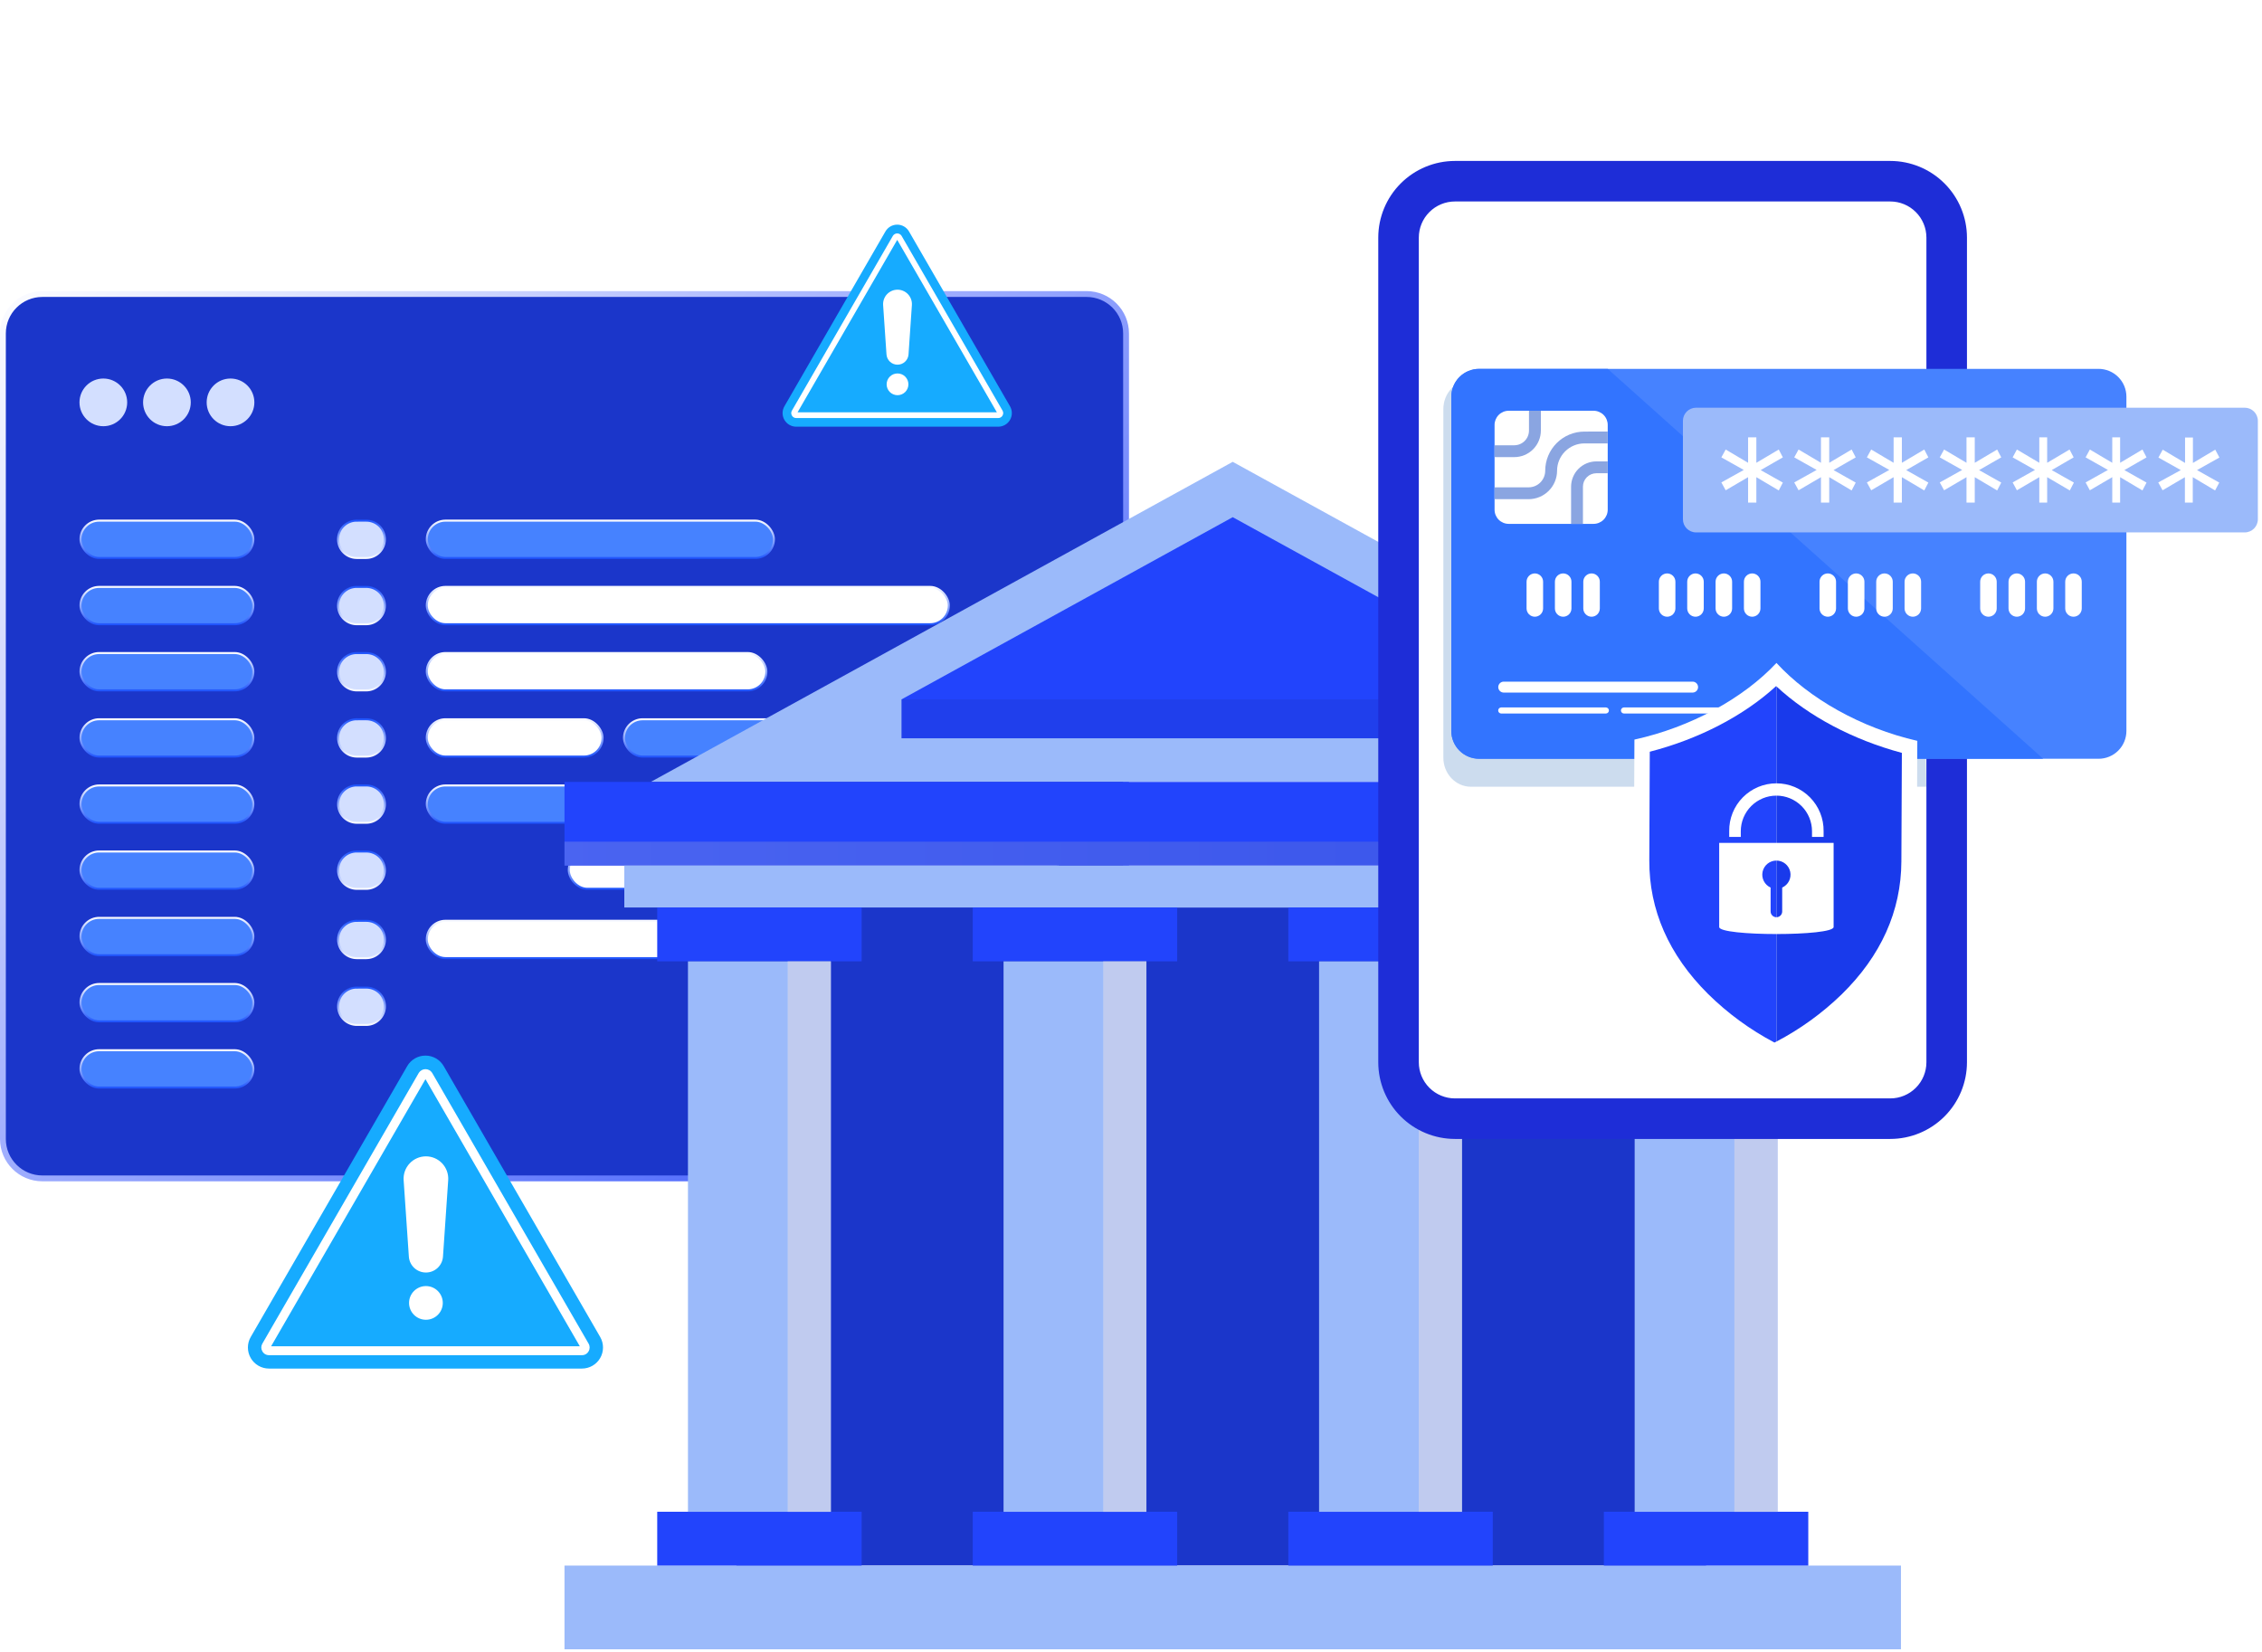 <?xml version="1.0" encoding="UTF-8"?> <svg xmlns="http://www.w3.org/2000/svg" width="460" height="336" viewBox="0 0 460 336" fill="none"><path d="M8.622 59.799H220.967C225.402 59.799 228.995 63.388 228.995 67.812V231.646C228.995 236.071 225.402 239.659 220.967 239.659H8.622C4.188 239.659 0.594 236.071 0.594 231.646V67.812C0.594 63.388 4.188 59.799 8.622 59.799Z" fill="#1B36CA" stroke="url(#paint0_linear_5515_2783)" stroke-width="1.188"></path><circle cx="21.014" cy="81.835" r="4.85" fill="#D3DFFF"></circle><circle cx="33.947" cy="81.835" r="4.85" fill="#D3DFFF"></circle><circle cx="46.878" cy="81.835" r="4.85" fill="#D3DFFF"></circle><path d="M74.487 146.286L74.488 146.286C74.987 146.284 75.481 146.38 75.942 146.569C76.403 146.759 76.823 147.038 77.175 147.391C77.528 147.743 77.807 148.163 77.997 148.624C78.186 149.085 78.282 149.58 78.28 150.078L78.28 150.078L78.28 150.079C78.28 151.085 77.88 152.05 77.169 152.762C76.457 153.473 75.493 153.872 74.487 153.872L72.554 153.872C71.548 153.872 70.583 153.473 69.872 152.762C69.16 152.05 68.761 151.085 68.761 150.079L68.761 150.078C68.758 149.572 68.857 149.071 69.052 148.604C69.246 148.137 69.533 147.714 69.895 147.36C70.256 147.006 70.686 146.729 71.157 146.544C71.628 146.36 72.131 146.272 72.637 146.286L72.643 146.081L72.643 146.286L74.487 146.286Z" fill="#D3DFFF" stroke="url(#paint1_linear_5515_2783)" stroke-width="0.411"></path><path d="M74.487 187.281L74.488 187.281C74.987 187.278 75.481 187.374 75.942 187.563C76.403 187.753 76.823 188.032 77.175 188.385C77.528 188.738 77.807 189.157 77.997 189.618C78.186 190.079 78.282 190.574 78.28 191.072L78.28 191.072L78.28 191.074C78.28 192.08 77.88 193.044 77.169 193.756C76.457 194.467 75.493 194.867 74.487 194.867L72.554 194.867C71.548 194.867 70.583 194.467 69.872 193.756C69.16 193.044 68.761 192.08 68.761 191.074L68.761 191.072C68.758 190.566 68.857 190.065 69.052 189.598C69.246 189.131 69.533 188.708 69.895 188.354C70.256 188 70.686 187.723 71.157 187.539C71.628 187.354 72.131 187.266 72.637 187.28L72.643 187.075L72.643 187.281L74.487 187.281Z" fill="#D3DFFF" stroke="url(#paint2_linear_5515_2783)" stroke-width="0.411"></path><path d="M74.487 159.747L74.488 159.747C74.987 159.745 75.481 159.841 75.942 160.03C76.403 160.22 76.823 160.499 77.175 160.852C77.528 161.204 77.807 161.623 77.997 162.085C78.186 162.546 78.282 163.04 78.28 163.539L78.28 163.539L78.28 163.54C78.28 164.546 77.88 165.511 77.169 166.222C76.457 166.934 75.493 167.333 74.487 167.333L72.554 167.333C71.548 167.333 70.583 166.934 69.872 166.222C69.16 165.511 68.761 164.546 68.761 163.54L68.761 163.539C68.758 163.033 68.857 162.532 69.052 162.065C69.246 161.598 69.533 161.175 69.895 160.821C70.256 160.467 70.686 160.19 71.157 160.005C71.628 159.821 72.131 159.733 72.637 159.747L72.643 159.542L72.643 159.747L74.487 159.747Z" fill="#D3DFFF" stroke="url(#paint3_linear_5515_2783)" stroke-width="0.411"></path><path d="M74.487 200.858L74.488 200.858C74.987 200.855 75.481 200.951 75.942 201.141C76.403 201.33 76.823 201.609 77.175 201.962C77.528 202.315 77.807 202.734 77.997 203.195C78.186 203.656 78.282 204.151 78.28 204.65L78.28 204.65L78.28 204.651C78.28 205.657 77.88 206.621 77.169 207.333C76.457 208.044 75.493 208.444 74.487 208.444L72.554 208.444C71.548 208.444 70.583 208.044 69.872 207.333C69.16 206.621 68.761 205.657 68.761 204.651L68.761 204.649C68.758 204.144 68.857 203.642 69.052 203.175C69.246 202.708 69.533 202.285 69.895 201.931C70.256 201.578 70.686 201.3 71.157 201.116C71.628 200.931 72.131 200.843 72.637 200.858L72.643 200.652L72.643 200.858L74.487 200.858Z" fill="#D3DFFF" stroke="url(#paint4_linear_5515_2783)" stroke-width="0.411"></path><path d="M74.481 132.823L74.482 132.822C74.981 132.82 75.475 132.916 75.937 133.105C76.398 133.295 76.817 133.574 77.17 133.927C77.523 134.28 77.802 134.699 77.991 135.16C78.181 135.621 78.277 136.116 78.274 136.614L78.274 136.614L78.274 136.616C78.274 137.622 77.875 138.586 77.163 139.298C76.452 140.009 75.487 140.409 74.481 140.409L72.549 140.409C71.543 140.409 70.578 140.009 69.866 139.298C69.155 138.586 68.755 137.622 68.755 136.616L68.755 136.614C68.752 136.108 68.851 135.607 69.046 135.14C69.241 134.673 69.528 134.25 69.889 133.896C70.251 133.542 70.68 133.265 71.151 133.081C71.622 132.896 72.126 132.808 72.632 132.822L72.637 132.617L72.637 132.822L74.481 132.823Z" fill="#D3DFFF" stroke="url(#paint5_linear_5515_2783)" stroke-width="0.411"></path><path d="M74.481 173.181L74.482 173.181C74.981 173.178 75.475 173.274 75.937 173.464C76.398 173.653 76.817 173.933 77.17 174.285C77.523 174.638 77.802 175.057 77.991 175.518C78.181 175.98 78.277 176.474 78.274 176.973L78.274 176.973L78.274 176.974C78.274 177.98 77.875 178.945 77.163 179.656C76.452 180.367 75.487 180.767 74.481 180.767L72.549 180.767C71.543 180.767 70.578 180.367 69.866 179.656C69.155 178.945 68.755 177.98 68.755 176.974L68.755 176.973C68.752 176.467 68.851 175.965 69.046 175.498C69.241 175.031 69.528 174.608 69.889 174.255C70.251 173.901 70.68 173.623 71.151 173.439C71.622 173.254 72.126 173.167 72.632 173.181L72.637 172.975L72.637 173.181L74.481 173.181Z" fill="#D3DFFF" stroke="url(#paint6_linear_5515_2783)" stroke-width="0.411"></path><path d="M74.475 119.366L74.477 119.366C74.975 119.364 75.47 119.46 75.931 119.649C76.392 119.839 76.811 120.118 77.164 120.471C77.517 120.824 77.796 121.243 77.986 121.704C78.175 122.165 78.271 122.66 78.268 123.158L78.268 123.158L78.268 123.159C78.268 124.165 77.869 125.13 77.157 125.842C76.446 126.553 75.481 126.953 74.475 126.953L72.543 126.953C71.537 126.953 70.572 126.553 69.861 125.842C69.149 125.13 68.75 124.165 68.75 123.159L68.75 123.158C68.746 122.652 68.845 122.151 69.04 121.684C69.235 121.217 69.522 120.794 69.883 120.44C70.245 120.086 70.674 119.809 71.145 119.624C71.617 119.44 72.12 119.352 72.626 119.366L72.632 119.161L72.632 119.366L74.475 119.366Z" fill="#D3DFFF" stroke="url(#paint7_linear_5515_2783)" stroke-width="0.411"></path><path d="M74.475 105.892L74.476 105.892C74.975 105.889 75.469 105.985 75.93 106.175C76.392 106.364 76.811 106.644 77.164 106.996C77.516 107.349 77.795 107.768 77.985 108.229C78.174 108.691 78.271 109.185 78.268 109.684L78.268 109.684L78.268 109.685C78.268 110.691 77.868 111.656 77.157 112.367C76.446 113.078 75.481 113.478 74.475 113.478L72.542 113.478C71.536 113.478 70.571 113.078 69.86 112.367C69.149 111.656 68.749 110.691 68.749 109.685L68.749 109.684C68.746 109.178 68.845 108.676 69.04 108.209C69.234 107.742 69.521 107.319 69.883 106.966C70.245 106.612 70.674 106.334 71.145 106.15C71.616 105.965 72.12 105.878 72.625 105.892L72.631 105.686L72.631 105.892L74.475 105.892Z" fill="#D3DFFF" stroke="url(#paint8_linear_5515_2783)" stroke-width="0.411"></path><rect x="86.794" y="105.888" width="70.59" height="7.587" rx="3.793" fill="#4682FF" stroke="url(#paint9_linear_5515_2783)" stroke-width="0.411"></rect><rect x="86.794" y="119.367" width="106.159" height="7.587" rx="3.793" fill="white" stroke="url(#paint10_linear_5515_2783)" stroke-width="0.411"></rect><rect x="115.671" y="173.178" width="99.614" height="7.587" rx="3.793" fill="white" stroke="url(#paint11_linear_5515_2783)" stroke-width="0.411"></rect><rect x="86.794" y="132.818" width="69.052" height="7.587" rx="3.793" fill="white" stroke="url(#paint12_linear_5515_2783)" stroke-width="0.411"></rect><rect x="86.794" y="187.273" width="52.674" height="7.587" rx="3.793" fill="white" stroke="url(#paint13_linear_5515_2783)" stroke-width="0.411"></rect><rect x="86.789" y="146.285" width="35.748" height="7.587" rx="3.793" fill="white" stroke="url(#paint14_linear_5515_2783)" stroke-width="0.411"></rect><rect x="126.896" y="146.285" width="55.356" height="7.587" rx="3.793" fill="#4682FF" stroke="url(#paint15_linear_5515_2783)" stroke-width="0.411"></rect><rect x="146.473" y="200.856" width="42.207" height="7.587" rx="3.793" fill="#4682FF" stroke="url(#paint16_linear_5515_2783)" stroke-width="0.411"></rect><rect x="16.37" y="173.178" width="35.152" height="7.587" rx="3.793" fill="#4682FF" stroke="url(#paint17_linear_5515_2783)" stroke-width="0.411"></rect><rect x="16.37" y="132.818" width="35.152" height="7.587" rx="3.793" fill="#4682FF" stroke="url(#paint18_linear_5515_2783)" stroke-width="0.411"></rect><rect x="16.37" y="200.129" width="35.152" height="7.587" rx="3.793" fill="#4682FF" stroke="url(#paint19_linear_5515_2783)" stroke-width="0.411"></rect><rect x="16.37" y="159.747" width="35.152" height="7.587" rx="3.793" fill="#4682FF" stroke="url(#paint20_linear_5515_2783)" stroke-width="0.411"></rect><rect x="16.37" y="119.367" width="35.152" height="7.587" rx="3.793" fill="#4682FF" stroke="url(#paint21_linear_5515_2783)" stroke-width="0.411"></rect><rect x="16.37" y="186.677" width="35.152" height="7.587" rx="3.793" fill="#4682FF" stroke="url(#paint22_linear_5515_2783)" stroke-width="0.411"></rect><rect x="16.37" y="146.285" width="35.152" height="7.587" rx="3.793" fill="#4682FF" stroke="url(#paint23_linear_5515_2783)" stroke-width="0.411"></rect><rect x="16.37" y="213.596" width="35.152" height="7.587" rx="3.793" fill="#4682FF" stroke="url(#paint24_linear_5515_2783)" stroke-width="0.411"></rect><rect x="16.37" y="105.888" width="35.152" height="7.587" rx="3.793" fill="#4682FF" stroke="url(#paint25_linear_5515_2783)" stroke-width="0.411"></rect><rect x="86.794" y="159.747" width="76.774" height="7.587" rx="3.793" fill="#4682FF" stroke="url(#paint26_linear_5515_2783)" stroke-width="0.411"></rect><path d="M180.061 47.071L159.518 82.633C159.275 83.053 159.147 83.53 159.147 84.015C159.147 84.501 159.275 84.977 159.518 85.398C159.761 85.818 160.111 86.167 160.531 86.409C160.952 86.652 161.429 86.78 161.915 86.779H203C203.486 86.78 203.963 86.652 204.384 86.409C204.804 86.167 205.154 85.818 205.397 85.398C205.64 84.977 205.768 84.501 205.768 84.015C205.768 83.53 205.64 83.053 205.397 82.633L184.854 47.071C184.611 46.651 184.262 46.301 183.841 46.058C183.421 45.815 182.943 45.688 182.458 45.688C181.972 45.688 181.494 45.815 181.074 46.058C180.653 46.301 180.304 46.651 180.061 47.071V47.071Z" fill="#16ABFF"></path><path d="M203.004 85.022H161.918C161.74 85.025 161.564 84.979 161.41 84.889C161.256 84.8 161.129 84.67 161.044 84.513C160.953 84.362 160.905 84.188 160.905 84.012C160.905 83.835 160.953 83.662 161.044 83.51L181.587 47.95C181.68 47.803 181.809 47.682 181.962 47.599C182.114 47.515 182.285 47.471 182.46 47.471C182.634 47.471 182.805 47.515 182.958 47.599C183.11 47.682 183.239 47.803 183.333 47.95L203.875 83.508C203.965 83.66 204.013 83.834 204.013 84.011C204.013 84.187 203.965 84.361 203.875 84.513C203.79 84.669 203.664 84.799 203.51 84.889C203.357 84.978 203.181 85.025 203.004 85.022V85.022ZM162.196 83.85H202.721L182.459 48.783L162.196 83.85Z" fill="white"></path><path d="M182.516 74.17C181.948 74.17 181.401 73.955 180.985 73.567C180.569 73.18 180.316 72.65 180.277 72.083L179.592 62.047C179.565 61.647 179.621 61.244 179.755 60.866C179.89 60.487 180.101 60.14 180.376 59.846C180.651 59.553 180.983 59.319 181.352 59.159C181.721 58.999 182.118 58.916 182.521 58.916V58.916C182.922 58.917 183.319 59 183.687 59.161C184.055 59.321 184.386 59.555 184.66 59.848C184.934 60.142 185.144 60.488 185.279 60.866C185.414 61.244 185.469 61.645 185.442 62.045L184.758 72.081C184.719 72.648 184.466 73.179 184.049 73.567C183.633 73.955 183.085 74.171 182.516 74.17V74.17Z" fill="white"></path><path d="M182.519 80.375C183.742 80.375 184.733 79.384 184.733 78.163C184.733 76.941 183.742 75.95 182.519 75.95C181.296 75.95 180.305 76.941 180.305 78.163C180.305 79.384 181.296 80.375 182.519 80.375Z" fill="white"></path><g clip-path="url(#clip0_5515_2783)"><path d="M346.946 184.564H149.754V318.408H346.946V184.564Z" fill="#1B36CA"></path><path d="M250.686 93.926L132.341 159.027H369.031L250.686 93.926Z" fill="#9BBAFA"></path><path d="M386.577 159.027H114.794V176.052H386.577V159.027Z" fill="#2244FC"></path><path style="mix-blend-mode:multiply" opacity="0.32" d="M386.577 171.181H114.794V176.053H386.577V171.181Z" fill="url(#paint27_linear_5515_2783)"></path><path d="M386.577 318.408H114.794V335.433H386.577V318.408Z" fill="#9BBAFA"></path><path d="M374.424 176.053H126.96V184.565H374.424V176.053Z" fill="#9BBAFA"></path><path d="M175.225 184.564H133.653V195.513H175.225V184.564Z" fill="#2244FC"></path><path d="M175.225 307.46H133.653V318.408H175.225V307.46Z" fill="#2244FC"></path><path d="M168.96 195.526H139.903V307.473H168.96V195.526Z" fill="#9BBAFA"></path><path style="mix-blend-mode:multiply" opacity="0.76" d="M168.961 195.526H160.181V307.473H168.961V195.526Z" fill="url(#paint28_linear_5515_2783)"></path><path d="M239.389 184.564H197.817V195.513H239.389V184.564Z" fill="#2244FC"></path><path d="M239.389 307.46H197.817V318.408H239.389V307.46Z" fill="#2244FC"></path><path d="M233.139 195.526H204.081V307.473H233.139V195.526Z" fill="#9BBAFA"></path><path style="mix-blend-mode:multiply" opacity="0.76" d="M233.125 195.526H224.345V307.473H233.125V195.526Z" fill="url(#paint29_linear_5515_2783)"></path><path d="M303.567 184.564H261.995V195.513H303.567V184.564Z" fill="#2244FC"></path><path d="M303.567 307.46H261.995V318.408H303.567V307.46Z" fill="#2244FC"></path><path d="M297.303 195.526H268.246V307.473H297.303V195.526Z" fill="#9BBAFA"></path><path style="mix-blend-mode:multiply" opacity="0.76" d="M297.303 195.526H288.523V307.473H297.303V195.526Z" fill="url(#paint30_linear_5515_2783)"></path><path d="M367.732 184.564H326.16V195.513H367.732V184.564Z" fill="url(#paint31_linear_5515_2783)"></path><path d="M367.732 307.46H326.16V318.408H367.732V307.46Z" fill="#2244FC"></path><path d="M361.481 195.526H332.424V307.473H361.481V195.526Z" fill="#9BBAFA"></path><path style="mix-blend-mode:multiply" opacity="0.76" d="M361.481 195.526H352.701V307.473H361.481V195.526Z" fill="url(#paint32_linear_5515_2783)"></path><path d="M183.349 142.231V150.154H318.036V142.231L250.686 105.183L183.349 142.231Z" fill="#2244FC"></path><g style="mix-blend-mode:multiply" opacity="0.32"><path d="M318.036 142.229H183.335V150.14H318.036V142.229Z" fill="#1B36CA"></path></g></g><path d="M335.317 192.435C331.098 194.719 326.385 195.936 321.587 195.982C321.524 195.982 321.464 195.957 321.419 195.913C321.375 195.868 321.35 195.808 321.35 195.745C321.35 195.682 321.375 195.622 321.419 195.577C321.464 195.533 321.524 195.508 321.587 195.508C326.304 195.467 330.939 194.271 335.087 192.026C335.356 191.881 335.597 192.291 335.327 192.435H335.317Z" fill="#F18E7B"></path><path d="M383.583 37.023H297.044C290.159 37.023 284.577 42.601 284.577 49.482V215.227C284.577 222.108 290.159 227.686 297.044 227.686H383.583C390.468 227.686 396.049 222.108 396.049 215.227V49.482C396.049 42.601 390.468 37.023 383.583 37.023Z" fill="white"></path><path d="M384.577 229.24H296.045C292.592 229.236 289.281 227.863 286.839 225.423C284.397 222.983 283.024 219.674 283.02 216.223V48.486C283.024 45.035 284.397 41.726 286.839 39.286C289.281 36.845 292.592 35.472 296.045 35.468H384.577C388.03 35.472 391.342 36.844 393.784 39.285C396.226 41.726 397.6 45.035 397.604 48.486V216.223C397.6 219.674 396.226 222.983 393.784 225.423C391.341 227.864 388.03 229.236 384.577 229.24ZM296.045 38.579C293.417 38.582 290.897 39.627 289.038 41.484C287.18 43.341 286.135 45.859 286.132 48.486V216.223C286.135 218.85 287.18 221.368 289.038 223.225C290.897 225.082 293.417 226.127 296.045 226.13H384.577C387.205 226.128 389.726 225.083 391.585 223.226C393.443 221.368 394.489 218.85 394.492 216.223V48.486C394.489 45.859 393.443 43.341 391.585 41.483C389.726 39.626 387.205 38.582 384.577 38.579H296.045Z" fill="#383463"></path><path d="M384.408 230.354H384.409C388.203 230.35 391.839 228.842 394.522 226.161C397.205 223.48 398.714 219.845 398.718 216.054V216.052V48.317V48.316C398.714 44.524 397.205 40.889 394.522 38.208C391.839 35.528 388.203 34.02 384.409 34.016H384.408L295.876 34.016L295.875 34.016C292.082 34.02 288.445 35.528 285.762 38.209C283.08 40.889 281.571 44.524 281.568 48.316V48.317L281.568 216.052L281.568 216.053C281.571 219.845 283.08 223.48 285.762 226.161C288.445 228.842 292.082 230.35 295.875 230.354H295.876H384.408ZM289.776 42.222C291.394 40.604 293.588 39.694 295.877 39.692H384.407C386.696 39.694 388.89 40.604 390.508 42.222C392.126 43.839 393.036 46.032 393.038 48.318V216.051C393.036 218.338 392.126 220.53 390.508 222.148C388.89 223.765 386.695 224.675 384.406 224.678H295.878C293.589 224.675 291.394 223.765 289.776 222.148C288.158 220.531 287.248 218.338 287.246 216.051C287.246 216.051 287.246 216.051 287.246 216.051V48.318C287.246 48.318 287.246 48.318 287.246 48.318C287.248 46.031 288.158 43.839 289.776 42.222Z" fill="#1E2DD7" stroke="#1E2DD7" stroke-width="2.567"></path><path d="M274.767 43.07L269.364 41.722C270.714 36.361 273.856 31.622 278.27 28.29C282.51 25.071 287.702 23.354 293.026 23.41L292.982 28.972C288.806 28.943 284.74 30.316 281.438 32.871C278.136 35.427 275.788 39.016 274.771 43.064L274.767 43.07Z" fill="white"></path><path d="M263.416 40.226L258.013 38.876C260.016 30.926 264.676 23.898 271.221 18.956C277.513 14.183 285.216 11.639 293.115 11.725L293.069 17.287C286.269 17.238 279.65 19.472 274.273 23.632C268.896 27.791 265.072 33.635 263.416 40.226Z" fill="white"></path><path d="M252.191 37.424L246.788 36.074C249.434 25.561 255.595 16.266 264.249 9.729C272.458 3.498 282.488 0.134 292.797 0.154H293.192L293.145 5.717C283.929 5.618 274.941 8.59 267.604 14.165C259.963 19.936 254.525 28.142 252.191 37.424Z" fill="white"></path><path d="M306.358 106.388C305.913 106.386 305.486 106.208 305.171 105.893C304.856 105.578 304.678 105.151 304.677 104.706V99.26C304.679 98.815 304.856 98.388 305.171 98.074C305.486 97.759 305.913 97.582 306.358 97.58C306.804 97.581 307.231 97.758 307.546 98.073C307.862 98.388 308.04 98.815 308.041 99.26V104.706C308.04 105.152 307.863 105.579 307.547 105.894C307.232 106.209 306.804 106.387 306.358 106.388Z" fill="white"></path><path d="M391.735 160.009H299.133C296.032 160.009 293.522 157.363 293.522 154.101V83.195C293.522 79.933 296.032 77.287 299.133 77.287H325.027L390.783 103.658L391.735 160.009Z" fill="#85ABD6" fill-opacity="0.42"></path><path d="M432.426 80.681V148.656C432.427 149.4 432.28 150.137 431.996 150.824C431.711 151.511 431.294 152.135 430.767 152.661C430.241 153.187 429.616 153.604 428.929 153.889C428.241 154.173 427.504 154.319 426.76 154.319H300.801C300.057 154.319 299.32 154.173 298.632 153.889C297.944 153.604 297.32 153.187 296.793 152.661C296.267 152.135 295.85 151.511 295.565 150.824C295.28 150.137 295.134 149.4 295.134 148.656V80.681C295.134 79.938 295.28 79.201 295.565 78.514C295.85 77.827 296.267 77.203 296.793 76.677C297.32 76.151 297.944 75.734 298.632 75.449C299.32 75.165 300.057 75.018 300.801 75.019H426.76C427.504 75.018 428.241 75.165 428.929 75.449C429.616 75.734 430.241 76.151 430.767 76.677C431.294 77.203 431.711 77.827 431.996 78.514C432.28 79.201 432.427 79.938 432.426 80.681Z" fill="#4682FF"></path><path d="M415.501 154.319H300.801C300.057 154.319 299.32 154.173 298.632 153.889C297.944 153.604 297.32 153.187 296.793 152.661C296.267 152.135 295.85 151.511 295.565 150.824C295.28 150.137 295.134 149.4 295.134 148.656V80.681C295.134 79.938 295.28 79.201 295.565 78.514C295.85 77.827 296.267 77.203 296.793 76.677C297.32 76.151 297.944 75.734 298.632 75.449C299.32 75.165 300.057 75.018 300.801 75.019H326.949L415.501 154.319Z" fill="#3274FF"></path><path d="M326.946 86.422V103.666C326.946 104.429 326.642 105.161 326.103 105.701C325.563 106.24 324.831 106.544 324.068 106.544H306.812C306.049 106.544 305.317 106.24 304.777 105.701C304.238 105.161 303.935 104.429 303.935 103.666V86.422C303.933 85.66 304.235 84.928 304.773 84.387C305.311 83.847 306.042 83.541 306.805 83.539H324.06C324.439 83.538 324.815 83.612 325.165 83.757C325.516 83.902 325.834 84.114 326.102 84.382C326.37 84.65 326.583 84.968 326.727 85.318C326.872 85.668 326.946 86.043 326.946 86.422Z" fill="white"></path><path d="M313.351 83.539V87.563C313.35 88.996 312.78 90.371 311.766 91.384C310.752 92.398 309.377 92.968 307.942 92.969H303.927V90.559H307.942C308.736 90.558 309.496 90.243 310.057 89.682C310.618 89.121 310.933 88.361 310.933 87.568V83.539H313.351Z" fill="#8AA5E1"></path><path d="M326.946 93.839V96.249H324.632C323.91 96.25 323.218 96.537 322.707 97.048C322.196 97.558 321.909 98.25 321.908 98.971V106.549H319.496V98.977C319.498 97.615 320.04 96.309 321.004 95.345C321.967 94.382 323.274 93.84 324.637 93.839H326.946Z" fill="#8AA5E1"></path><path d="M326.946 87.769V90.18H322.198C320.727 90.184 319.317 90.77 318.277 91.809C317.237 92.849 316.65 94.258 316.646 95.728C316.646 97.263 316.035 98.736 314.95 99.822C313.864 100.909 312.392 101.521 310.856 101.524H303.933V99.114H310.856C311.751 99.113 312.61 98.757 313.243 98.124C313.876 97.492 314.233 96.634 314.234 95.739C314.237 93.626 315.079 91.6 316.575 90.107C318.07 88.614 320.098 87.775 322.213 87.775L326.946 87.769Z" fill="#8AA5E1"></path><path d="M344.207 140.857H305.799C305.504 140.857 305.221 140.74 305.012 140.531C304.803 140.322 304.686 140.039 304.686 139.744C304.686 139.449 304.803 139.166 305.012 138.958C305.221 138.749 305.504 138.632 305.799 138.632H344.207C344.502 138.632 344.785 138.749 344.994 138.958C345.203 139.166 345.32 139.449 345.32 139.744C345.32 140.039 345.203 140.322 344.994 140.531C344.785 140.74 344.502 140.857 344.207 140.857Z" fill="white"></path><path d="M326.575 145.115H305.289C305.125 145.114 304.968 145.049 304.852 144.933C304.736 144.817 304.671 144.659 304.671 144.495C304.672 144.332 304.737 144.175 304.853 144.059C304.969 143.944 305.126 143.878 305.289 143.878H326.569C326.733 143.878 326.89 143.943 327.007 144.059C327.123 144.174 327.188 144.331 327.189 144.495C327.188 144.659 327.124 144.815 327.009 144.931C326.894 145.047 326.738 145.113 326.575 145.115Z" fill="white"></path><path d="M351.532 145.115H330.252C330.088 145.114 329.931 145.049 329.815 144.933C329.699 144.817 329.634 144.659 329.634 144.495C329.635 144.332 329.7 144.175 329.816 144.059C329.932 143.944 330.088 143.878 330.252 143.878H351.532C351.696 143.878 351.853 143.944 351.968 144.059C352.084 144.175 352.149 144.332 352.15 144.495C352.15 144.659 352.085 144.817 351.969 144.933C351.853 145.049 351.696 145.114 351.532 145.115Z" fill="white"></path><path d="M312.122 125.43C311.677 125.428 311.25 125.25 310.935 124.935C310.62 124.62 310.442 124.193 310.441 123.748V118.302C310.443 117.857 310.62 117.43 310.935 117.116C311.25 116.801 311.677 116.624 312.122 116.622C312.568 116.623 312.995 116.8 313.311 117.115C313.626 117.43 313.804 117.857 313.805 118.302V123.748C313.804 124.194 313.627 124.621 313.311 124.936C312.996 125.251 312.568 125.429 312.122 125.43Z" fill="white"></path><path d="M317.889 116.622H317.887C316.959 116.622 316.206 117.374 316.206 118.302V123.75C316.206 124.677 316.959 125.43 317.887 125.43H317.889C318.817 125.43 319.57 124.677 319.57 123.75V118.302C319.57 117.374 318.817 116.622 317.889 116.622Z" fill="white"></path><path d="M323.658 125.43C323.212 125.428 322.785 125.25 322.47 124.935C322.155 124.62 321.978 124.193 321.977 123.748V118.302C321.978 117.857 322.156 117.43 322.471 117.116C322.785 116.801 323.212 116.624 323.658 116.622C324.103 116.623 324.53 116.8 324.846 117.115C325.161 117.43 325.339 117.857 325.34 118.302V123.748C325.339 124.194 325.162 124.621 324.846 124.936C324.531 125.251 324.104 125.429 323.658 125.43Z" fill="white"></path><path d="M339.028 125.43C338.582 125.428 338.155 125.25 337.84 124.935C337.526 124.62 337.348 124.193 337.347 123.748V118.302C337.349 117.857 337.526 117.43 337.841 117.116C338.156 116.801 338.583 116.624 339.028 116.622C339.474 116.623 339.901 116.8 340.216 117.115C340.532 117.43 340.71 117.857 340.711 118.302V123.748C340.71 124.194 340.532 124.621 340.217 124.936C339.902 125.251 339.474 125.429 339.028 125.43Z" fill="white"></path><path d="M344.793 125.43C344.347 125.428 343.92 125.25 343.605 124.935C343.29 124.62 343.113 124.193 343.112 123.748V118.302C343.113 117.857 343.291 117.43 343.606 117.116C343.921 116.801 344.347 116.624 344.793 116.622C345.239 116.623 345.666 116.8 345.981 117.115C346.296 117.43 346.474 117.857 346.476 118.302V123.748C346.475 124.194 346.297 124.621 345.982 124.936C345.666 125.251 345.239 125.429 344.793 125.43Z" fill="white"></path><path d="M350.561 125.43C350.116 125.428 349.689 125.25 349.374 124.935C349.059 124.62 348.881 124.193 348.88 123.748V118.302C348.882 117.857 349.059 117.43 349.374 117.116C349.689 116.801 350.116 116.624 350.561 116.622C351.007 116.623 351.434 116.8 351.75 117.115C352.065 117.43 352.243 117.857 352.244 118.302V123.748C352.243 124.194 352.066 124.621 351.75 124.936C351.435 125.251 351.007 125.429 350.561 125.43Z" fill="white"></path><path d="M356.323 125.43C355.877 125.428 355.45 125.25 355.135 124.935C354.82 124.62 354.643 124.193 354.642 123.748V118.302C354.643 117.857 354.821 117.43 355.136 117.116C355.451 116.801 355.877 116.624 356.323 116.622C356.768 116.623 357.196 116.8 357.511 117.115C357.826 117.43 358.004 117.857 358.005 118.302V123.748C358.005 124.194 357.827 124.621 357.512 124.936C357.196 125.251 356.769 125.429 356.323 125.43Z" fill="white"></path><path d="M404.369 125.43C403.923 125.428 403.496 125.25 403.181 124.935C402.866 124.62 402.689 124.193 402.688 123.748V118.302C402.689 117.857 402.867 117.43 403.182 117.116C403.497 116.801 403.924 116.624 404.369 116.622C404.815 116.623 405.242 116.8 405.557 117.115C405.873 117.43 406.05 117.857 406.052 118.302V123.748C406.051 124.194 405.873 124.621 405.558 124.936C405.243 125.251 404.815 125.429 404.369 125.43Z" fill="white"></path><path d="M410.134 125.43C409.688 125.428 409.261 125.25 408.946 124.935C408.631 124.62 408.454 124.193 408.453 123.748V118.302C408.454 117.857 408.632 117.43 408.947 117.116C409.262 116.801 409.688 116.624 410.134 116.622C410.579 116.623 411.007 116.8 411.322 117.115C411.637 117.43 411.815 117.857 411.817 118.302V123.748C411.816 124.194 411.638 124.621 411.323 124.936C411.007 125.251 410.58 125.429 410.134 125.43Z" fill="white"></path><path d="M415.899 125.43C415.453 125.428 415.026 125.25 414.711 124.935C414.396 124.62 414.219 124.193 414.218 123.748V118.302C414.219 117.857 414.397 117.43 414.712 117.116C415.027 116.801 415.453 116.624 415.899 116.622C416.345 116.623 416.772 116.8 417.087 117.115C417.402 117.43 417.58 117.857 417.582 118.302V123.748C417.581 124.194 417.403 124.621 417.088 124.936C416.772 125.251 416.345 125.429 415.899 125.43Z" fill="white"></path><path d="M421.665 116.622H421.663C420.735 116.622 419.982 117.374 419.982 118.302V123.75C419.982 124.677 420.735 125.43 421.663 125.43H421.665C422.594 125.43 423.346 124.677 423.346 123.75V118.302C423.346 117.374 422.594 116.622 421.665 116.622Z" fill="white"></path><path d="M371.699 125.43C371.253 125.428 370.826 125.25 370.511 124.935C370.196 124.62 370.019 124.193 370.018 123.748V118.302C370.019 117.857 370.197 117.43 370.512 117.116C370.826 116.801 371.253 116.624 371.699 116.622C372.144 116.623 372.571 116.8 372.887 117.115C373.202 117.43 373.38 117.857 373.381 118.302V123.748C373.38 124.194 373.203 124.621 372.887 124.936C372.572 125.251 372.145 125.429 371.699 125.43Z" fill="white"></path><path d="M377.465 125.43C377.02 125.428 376.593 125.25 376.278 124.935C375.963 124.62 375.785 124.193 375.784 123.748V118.302C375.786 117.857 375.963 117.43 376.278 117.116C376.593 116.801 377.02 116.624 377.465 116.622C377.911 116.623 378.338 116.8 378.653 117.115C378.969 117.43 379.147 117.857 379.148 118.302V123.748C379.147 124.194 378.969 124.621 378.654 124.936C378.339 125.251 377.911 125.429 377.465 125.43Z" fill="white"></path><path d="M383.228 125.43C382.782 125.428 382.355 125.25 382.04 124.935C381.725 124.62 381.548 124.193 381.547 123.748V118.302C381.548 117.857 381.726 117.43 382.041 117.116C382.356 116.801 382.783 116.624 383.228 116.622C383.674 116.623 384.101 116.8 384.416 117.115C384.731 117.43 384.909 117.857 384.911 118.302V123.748C384.91 124.194 384.732 124.621 384.417 124.936C384.101 125.251 383.674 125.429 383.228 125.43Z" fill="white"></path><path d="M388.993 125.43C388.547 125.428 388.12 125.25 387.805 124.935C387.49 124.62 387.313 124.193 387.312 123.748V118.302C387.313 117.857 387.491 117.43 387.806 117.116C388.12 116.801 388.547 116.624 388.993 116.622C389.438 116.623 389.865 116.8 390.181 117.115C390.496 117.43 390.674 117.857 390.675 118.302V123.748C390.674 124.194 390.497 124.621 390.181 124.936C389.866 125.251 389.439 125.429 388.993 125.43Z" fill="white"></path><g filter="url(#filter0_d_5515_2783)"><path d="M356.73 131.431C350.019 138.619 339.307 144.509 327.847 147.02C327.847 147.784 327.825 152.024 327.739 171.564C327.622 197.623 352.435 210.37 356.288 212.324C360.021 210.608 385.151 197.89 385.266 171.822C385.354 152.28 385.372 148.042 385.376 147.276C373.938 144.663 363.377 138.679 356.73 131.431Z" fill="white"></path><path d="M356.661 136.142C350.089 142.168 340.977 146.905 330.97 149.489L330.871 171.573C330.827 181.679 334.847 190.819 342.8 198.736C346.797 202.684 351.356 206.021 356.328 208.639L356.71 208.44V136.192L356.661 136.142Z" fill="#2244FC"></path><path d="M356.719 136.194V208.442C361.567 205.902 366.024 202.678 369.955 198.871C377.989 191.018 382.087 181.91 382.133 171.805L382.233 149.721C372.27 147.055 363.233 142.256 356.719 136.194Z" fill="#193AEB"></path><path d="M345.084 168.029V185.138C345.084 187.044 368.354 187.044 368.354 185.138V168.029H345.084ZM357.896 177.115V181.973C357.896 182.285 357.772 182.585 357.551 182.805C357.331 183.026 357.031 183.15 356.719 183.15C356.407 183.15 356.107 183.026 355.886 182.805C355.665 182.585 355.541 182.285 355.541 181.973V177.115C354.942 176.845 354.453 176.379 354.157 175.793C353.86 175.207 353.773 174.536 353.911 173.894C354.049 173.252 354.403 172.676 354.914 172.263C355.425 171.85 356.062 171.625 356.719 171.625C357.376 171.625 358.013 171.85 358.524 172.263C359.035 172.676 359.389 173.252 359.527 173.894C359.664 174.536 359.578 175.207 359.281 175.793C358.984 176.379 358.496 176.845 357.896 177.115V177.115Z" fill="white"></path><path d="M366.317 166.811H363.96V165.658C363.96 163.738 363.197 161.897 361.839 160.539C360.481 159.182 358.639 158.419 356.719 158.419C354.798 158.419 352.956 159.182 351.598 160.539C350.24 161.897 349.477 163.738 349.477 165.658V166.811H347.123V165.658C347.103 164.386 347.337 163.122 347.811 161.942C348.285 160.761 348.988 159.686 349.882 158.779C350.775 157.873 351.839 157.153 353.013 156.661C354.187 156.17 355.447 155.917 356.72 155.917C357.992 155.917 359.252 156.17 360.426 156.661C361.6 157.153 362.665 157.873 363.558 158.779C364.451 159.686 365.155 160.761 365.628 161.942C366.102 163.122 366.336 164.386 366.317 165.658V166.811Z" fill="white"></path></g><path d="M456.483 82.919H344.913C343.436 82.919 342.238 84.116 342.238 85.593V105.608C342.238 107.085 343.436 108.282 344.913 108.282H456.483C457.96 108.282 459.158 107.085 459.158 105.608V85.593C459.158 84.116 457.96 82.919 456.483 82.919Z" fill="#9BBAFA"></path><path d="M402.465 95.609L406.973 98.149L406.142 99.746L401.585 97.046V102.222H399.907V97.046L395.35 99.714L394.471 98.117L399.027 95.577L394.471 93.021L395.35 91.424L399.907 94.123V88.948H401.585V94.123L406.142 91.424L406.973 93.021L402.465 95.609Z" fill="white"></path><path d="M372.871 95.609L377.379 98.149L376.548 99.746L371.991 97.046V102.222H370.312V97.046L365.756 99.714L364.876 98.117L369.433 95.577L364.876 93.021L365.756 91.424L370.312 94.123V88.948H371.991V94.123L376.548 91.424L377.379 93.021L372.871 95.609Z" fill="white"></path><path d="M387.644 95.609L392.152 98.149L391.321 99.746L386.764 97.046V102.222H385.085V97.046L380.529 99.714L379.649 98.117L384.206 95.577L379.649 93.021L380.529 91.424L385.085 94.123V88.948H386.764V94.123L391.321 91.424L392.152 93.021L387.644 95.609Z" fill="white"></path><path d="M358.05 95.609L362.559 98.149L361.728 99.746L357.171 97.046V102.222H355.492V97.046L350.936 99.714L350.056 98.117L354.613 95.577L350.056 93.021L350.936 91.424L355.492 94.123V88.948H357.171V94.123L361.728 91.424L362.559 93.021L358.05 95.609Z" fill="white"></path><path d="M417.238 95.609L421.746 98.149L420.915 99.746L416.31 97.046V102.222H414.712V97.046L410.155 99.714L409.292 98.117L413.832 95.577L409.292 93.021L410.155 91.424L414.712 94.123V88.948H416.31V94.123L420.867 91.424L421.698 93.021L417.238 95.609Z" fill="white"></path><path d="M432.011 95.609L436.52 98.149L435.688 99.746L431.148 97.046V102.222H429.549V97.046L424.992 99.714L424.129 98.117L428.67 95.577L424.129 93.021L424.992 91.424L429.549 94.123V88.948H431.148V94.123L435.688 91.424L436.52 93.021L432.011 95.609Z" fill="white"></path><path d="M446.784 95.609L451.309 98.149L450.461 99.746L445.921 97.047V102.222H444.322V97.047L439.781 99.714L438.902 98.117L443.49 95.609L438.934 93.053L439.813 91.456L444.354 94.156V88.981H445.953V94.156L450.493 91.456L451.341 93.053L446.784 95.609Z" fill="white"></path><path d="M82.809 216.83L50.988 271.916C50.611 272.567 50.413 273.305 50.414 274.057C50.414 274.809 50.612 275.547 50.988 276.198C51.364 276.849 51.906 277.39 52.557 277.766C53.209 278.141 53.948 278.339 54.7 278.339H118.342C119.095 278.339 119.834 278.141 120.486 277.766C121.137 277.39 121.678 276.849 122.055 276.198C122.431 275.547 122.629 274.809 122.629 274.057C122.629 273.305 122.431 272.567 122.055 271.916L90.234 216.83C89.858 216.178 89.317 215.637 88.665 215.261C88.013 214.885 87.274 214.687 86.521 214.687C85.769 214.687 85.029 214.885 84.377 215.261C83.726 215.637 83.185 216.178 82.809 216.83V216.83Z" fill="#16ABFF"></path><path d="M118.347 275.615H54.705C54.429 275.619 54.157 275.548 53.918 275.409C53.68 275.271 53.483 275.069 53.351 274.827C53.21 274.592 53.136 274.324 53.136 274.05C53.136 273.776 53.21 273.508 53.351 273.273L85.172 218.19C85.317 217.963 85.516 217.775 85.753 217.645C85.989 217.515 86.255 217.447 86.524 217.447C86.794 217.447 87.06 217.515 87.296 217.645C87.532 217.775 87.732 217.963 87.877 218.19L119.698 273.269C119.837 273.505 119.91 273.774 119.91 274.048C119.91 274.322 119.837 274.591 119.698 274.827C119.566 275.069 119.37 275.27 119.132 275.409C118.894 275.547 118.623 275.619 118.347 275.615V275.615ZM55.136 273.799H117.909L86.523 219.48L55.136 273.799Z" fill="white"></path><path d="M86.613 258.806C85.733 258.806 84.885 258.473 84.241 257.873C83.597 257.273 83.205 256.451 83.144 255.574L82.084 240.028C82.041 239.407 82.128 238.784 82.336 238.198C82.545 237.611 82.873 237.074 83.298 236.619C83.723 236.164 84.238 235.802 84.809 235.554C85.381 235.306 85.997 235.178 86.62 235.178V235.178C87.242 235.179 87.857 235.308 88.427 235.557C88.996 235.805 89.509 236.167 89.934 236.622C90.358 237.076 90.684 237.612 90.893 238.198C91.101 238.783 91.187 239.405 91.146 240.025L90.085 255.57C90.025 256.449 89.633 257.272 88.988 257.873C88.344 258.474 87.494 258.807 86.613 258.806V258.806Z" fill="white"></path><path d="M86.616 268.416C88.51 268.416 90.046 266.882 90.046 264.989C90.046 263.097 88.51 261.562 86.616 261.562C84.722 261.562 83.186 263.097 83.186 264.989C83.186 266.882 84.722 268.416 86.616 268.416Z" fill="white"></path><defs><filter id="filter0_d_5515_2783" x="327.682" y="130.242" width="66.844" height="90.066" filterUnits="userSpaceOnUse" color-interpolation-filters="sRGB"><feFlood flood-opacity="0" result="BackgroundImageFix"></feFlood><feColorMatrix in="SourceAlpha" type="matrix" values="0 0 0 0 0 0 0 0 0 0 0 0 0 0 0 0 0 0 127 0" result="hardAlpha"></feColorMatrix><feOffset dx="4.53" dy="3.397"></feOffset><feGaussianBlur stdDeviation="2.293"></feGaussianBlur><feComposite in2="hardAlpha" operator="out"></feComposite><feColorMatrix type="matrix" values="0 0 0 0 0.152 0 0 0 0 0.229 0 0 0 0 0.537 0 0 0 0.25 0"></feColorMatrix><feBlend mode="normal" in2="BackgroundImageFix" result="effect1_dropShadow_5515_2783"></feBlend><feBlend mode="normal" in="SourceGraphic" in2="effect1_dropShadow_5515_2783" result="shape"></feBlend></filter><linearGradient id="paint0_linear_5515_2783" x1="4.19" y1="50.19" x2="214.955" y2="274.728" gradientUnits="userSpaceOnUse"><stop stop-color="white"></stop><stop offset="1" stop-color="#2244FC"></stop></linearGradient><linearGradient id="paint1_linear_5515_2783" x1="73.52" y1="154.078" x2="73.52" y2="146.079" gradientUnits="userSpaceOnUse"><stop stop-color="white"></stop><stop offset="1" stop-color="#1D53FC"></stop></linearGradient><linearGradient id="paint2_linear_5515_2783" x1="73.52" y1="195.072" x2="73.52" y2="187.073" gradientUnits="userSpaceOnUse"><stop stop-color="white"></stop><stop offset="1" stop-color="#1D53FC"></stop></linearGradient><linearGradient id="paint3_linear_5515_2783" x1="73.52" y1="167.539" x2="73.52" y2="159.54" gradientUnits="userSpaceOnUse"><stop stop-color="white"></stop><stop offset="1" stop-color="#1D53FC"></stop></linearGradient><linearGradient id="paint4_linear_5515_2783" x1="73.52" y1="208.649" x2="73.52" y2="200.65" gradientUnits="userSpaceOnUse"><stop stop-color="white"></stop><stop offset="1" stop-color="#1D53FC"></stop></linearGradient><linearGradient id="paint5_linear_5515_2783" x1="73.515" y1="140.614" x2="73.515" y2="132.615" gradientUnits="userSpaceOnUse"><stop stop-color="white"></stop><stop offset="1" stop-color="#1D53FC"></stop></linearGradient><linearGradient id="paint6_linear_5515_2783" x1="73.515" y1="180.973" x2="73.515" y2="172.974" gradientUnits="userSpaceOnUse"><stop stop-color="white"></stop><stop offset="1" stop-color="#1D53FC"></stop></linearGradient><linearGradient id="paint7_linear_5515_2783" x1="73.509" y1="127.158" x2="73.509" y2="119.159" gradientUnits="userSpaceOnUse"><stop stop-color="white"></stop><stop offset="1" stop-color="#1D53FC"></stop></linearGradient><linearGradient id="paint8_linear_5515_2783" x1="73.508" y1="113.684" x2="73.508" y2="105.685" gradientUnits="userSpaceOnUse"><stop stop-color="white"></stop><stop offset="1" stop-color="#1D53FC"></stop></linearGradient><linearGradient id="paint9_linear_5515_2783" x1="122.088" y1="105.683" x2="122.088" y2="113.681" gradientUnits="userSpaceOnUse"><stop stop-color="white"></stop><stop offset="1" stop-color="#1D53FC"></stop></linearGradient><linearGradient id="paint10_linear_5515_2783" x1="139.873" y1="119.161" x2="139.873" y2="127.159" gradientUnits="userSpaceOnUse"><stop stop-color="white"></stop><stop offset="1" stop-color="#1D53FC"></stop></linearGradient><linearGradient id="paint11_linear_5515_2783" x1="165.479" y1="172.973" x2="165.479" y2="180.971" gradientUnits="userSpaceOnUse"><stop stop-color="white"></stop><stop offset="1" stop-color="#1D53FC"></stop></linearGradient><linearGradient id="paint12_linear_5515_2783" x1="121.319" y1="132.612" x2="121.319" y2="140.61" gradientUnits="userSpaceOnUse"><stop stop-color="white"></stop><stop offset="1" stop-color="#1D53FC"></stop></linearGradient><linearGradient id="paint13_linear_5515_2783" x1="113.13" y1="187.067" x2="113.13" y2="195.065" gradientUnits="userSpaceOnUse"><stop stop-color="white"></stop><stop offset="1" stop-color="#1D53FC"></stop></linearGradient><linearGradient id="paint14_linear_5515_2783" x1="104.663" y1="146.079" x2="104.663" y2="154.077" gradientUnits="userSpaceOnUse"><stop stop-color="white"></stop><stop offset="1" stop-color="#1D53FC"></stop></linearGradient><linearGradient id="paint15_linear_5515_2783" x1="154.574" y1="146.079" x2="154.574" y2="154.077" gradientUnits="userSpaceOnUse"><stop stop-color="white"></stop><stop offset="1" stop-color="#1D53FC"></stop></linearGradient><linearGradient id="paint16_linear_5515_2783" x1="167.576" y1="200.65" x2="167.576" y2="208.648" gradientUnits="userSpaceOnUse"><stop stop-color="white"></stop><stop offset="1" stop-color="#1D53FC"></stop></linearGradient><linearGradient id="paint17_linear_5515_2783" x1="33.946" y1="172.973" x2="33.946" y2="180.971" gradientUnits="userSpaceOnUse"><stop stop-color="white"></stop><stop offset="1" stop-color="#1D53FC"></stop></linearGradient><linearGradient id="paint18_linear_5515_2783" x1="33.946" y1="132.612" x2="33.946" y2="140.61" gradientUnits="userSpaceOnUse"><stop stop-color="white"></stop><stop offset="1" stop-color="#1D53FC"></stop></linearGradient><linearGradient id="paint19_linear_5515_2783" x1="33.946" y1="199.924" x2="33.946" y2="207.922" gradientUnits="userSpaceOnUse"><stop stop-color="white"></stop><stop offset="1" stop-color="#1D53FC"></stop></linearGradient><linearGradient id="paint20_linear_5515_2783" x1="33.946" y1="159.541" x2="33.946" y2="167.539" gradientUnits="userSpaceOnUse"><stop stop-color="white"></stop><stop offset="1" stop-color="#1D53FC"></stop></linearGradient><linearGradient id="paint21_linear_5515_2783" x1="33.946" y1="119.161" x2="33.946" y2="127.159" gradientUnits="userSpaceOnUse"><stop stop-color="white"></stop><stop offset="1" stop-color="#1D53FC"></stop></linearGradient><linearGradient id="paint22_linear_5515_2783" x1="33.946" y1="186.472" x2="33.946" y2="194.47" gradientUnits="userSpaceOnUse"><stop stop-color="white"></stop><stop offset="1" stop-color="#1D53FC"></stop></linearGradient><linearGradient id="paint23_linear_5515_2783" x1="33.946" y1="146.079" x2="33.946" y2="154.077" gradientUnits="userSpaceOnUse"><stop stop-color="white"></stop><stop offset="1" stop-color="#1D53FC"></stop></linearGradient><linearGradient id="paint24_linear_5515_2783" x1="33.946" y1="213.391" x2="33.946" y2="221.389" gradientUnits="userSpaceOnUse"><stop stop-color="white"></stop><stop offset="1" stop-color="#1D53FC"></stop></linearGradient><linearGradient id="paint25_linear_5515_2783" x1="33.946" y1="105.683" x2="33.946" y2="113.681" gradientUnits="userSpaceOnUse"><stop stop-color="white"></stop><stop offset="1" stop-color="#1D53FC"></stop></linearGradient><linearGradient id="paint26_linear_5515_2783" x1="125.181" y1="159.541" x2="125.181" y2="167.539" gradientUnits="userSpaceOnUse"><stop stop-color="white"></stop><stop offset="1" stop-color="#1D53FC"></stop></linearGradient><linearGradient id="paint27_linear_5515_2783" x1="114.794" y1="173.617" x2="386.577" y2="173.617" gradientUnits="userSpaceOnUse"><stop stop-color="#9FA8DA"></stop><stop offset="1" stop-color="#5C6BC0"></stop></linearGradient><linearGradient id="paint28_linear_5515_2783" x1="164.571" y1="10.568" x2="164.571" y2="194.763" gradientUnits="userSpaceOnUse"><stop stop-color="white"></stop><stop offset="1" stop-color="#CCD1EC"></stop></linearGradient><linearGradient id="paint29_linear_5515_2783" x1="228.735" y1="10.568" x2="228.735" y2="194.763" gradientUnits="userSpaceOnUse"><stop stop-color="white"></stop><stop offset="1" stop-color="#CCD1EC"></stop></linearGradient><linearGradient id="paint30_linear_5515_2783" x1="292.913" y1="10.568" x2="292.913" y2="194.763" gradientUnits="userSpaceOnUse"><stop stop-color="white"></stop><stop offset="1" stop-color="#CCD1EC"></stop></linearGradient><linearGradient id="paint31_linear_5515_2783" x1="326.16" y1="190.039" x2="367.732" y2="190.039" gradientUnits="userSpaceOnUse"><stop stop-color="#9FA8DA"></stop><stop offset="1" stop-color="#5C6BC0"></stop></linearGradient><linearGradient id="paint32_linear_5515_2783" x1="357.078" y1="10.568" x2="357.078" y2="194.763" gradientUnits="userSpaceOnUse"><stop stop-color="white"></stop><stop offset="1" stop-color="#CCD1EC"></stop></linearGradient><clipPath id="clip0_5515_2783"><rect width="271.783" height="241.521" fill="white" transform="translate(114.795 93.926)"></rect></clipPath></defs></svg> 